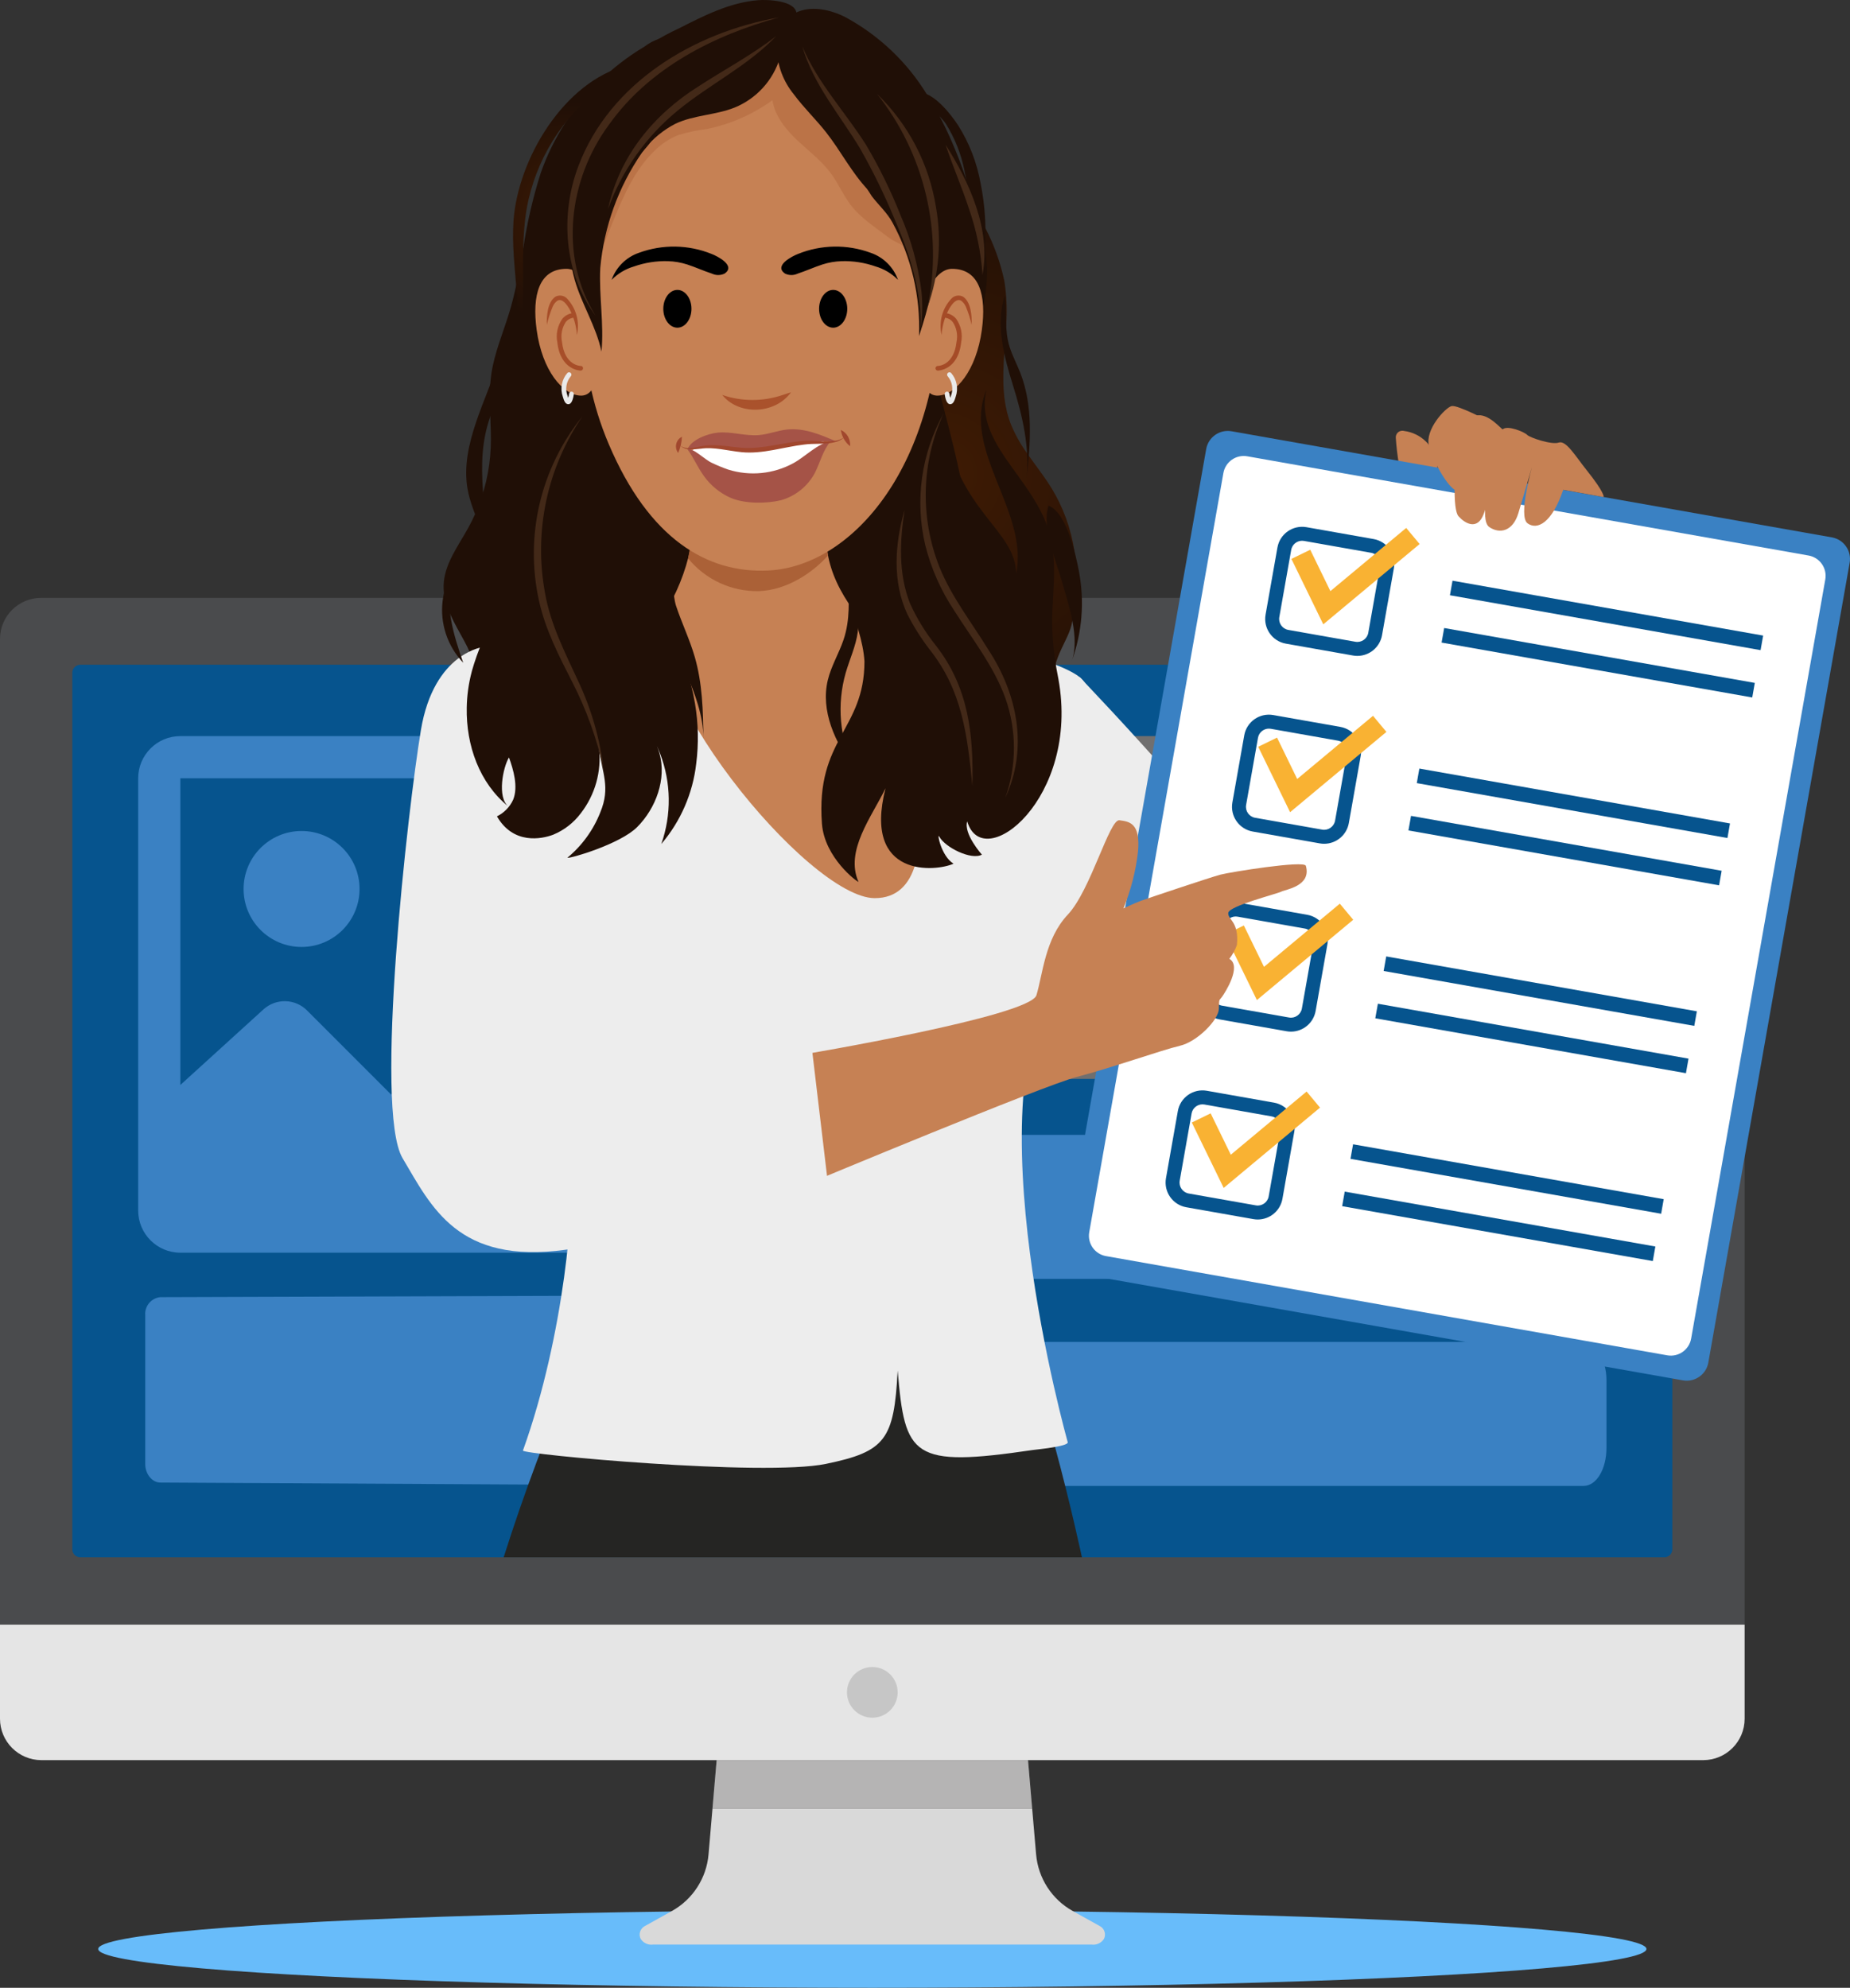 <?xml version="1.0" encoding="utf-8"?>
<svg xmlns="http://www.w3.org/2000/svg" xmlns:xlink="http://www.w3.org/1999/xlink" version="1.1" id="Layer_5" x="0px" y="0px" viewBox="0 0 326.406 350.653" style="enable-background:new 0 0 326.406 350.653;">
<rect x="0" y="0" width="326.406" height="350.653" fill="#333333" stroke="none"/>
<style type="text/css">
	.st0{fill:#68BCFA;}
	.st1{fill:#4A4B4D;}
	.st2{fill:#E5E5E5;}
	.st3{fill:#D9D9D9;}
	.st4{opacity:0.2;fill:#231F20;enable-background:new    ;}
	.st5{fill:#06548E;}
	.st6{fill:#3A81C3;}
	.st7{fill:#706F6F;}
	.st8{fill:#C6C6C6;}
	.st9{fill:url(#SVGID_1_);}
	.st10{fill:url(#SVGID_00000006696526024977023200000006408769814778497411_);}
	.st11{fill:#252523;}
	.st12{fill:#EDEDED;}
	.st13{fill:#C68154;}
	.st14{fill:#FFFFFF;}
	.st15{fill:#F9B233;}
	.st16{fill:#DADADA;}
	.st17{fill:#F8F8F8;}
	.st18{fill:url(#SVGID_00000017504625537855662090000004740876733996302995_);}
	.st19{fill:#AB6137;}
	.st20{fill:#BB7347;}
	.st21{fill:url(#SVGID_00000125572887108681299000000010270017024602493348_);}
	.st22{fill:url(#SVGID_00000071525399450986335080000005921176599978023310_);}
	.st23{fill:#A54B27;}
	.st24{fill:#AA522C;}
	.st25{fill:#A55347;}
	.st26{fill:#A1472E;}
	.st27{fill:#EAEAEA;}
	.st28{fill:#A74E29;}
	.st29{fill:url(#SVGID_00000183927038560114736910000012326182611891229354_);}
	.st30{fill:url(#SVGID_00000101064430518198870770000015826053975226057375_);}
	.st31{fill:url(#SVGID_00000113313871181045762400000001711493658558496929_);}
	.st32{fill:url(#SVGID_00000038401484689912120170000015681738878531808410_);}
	.st33{fill:url(#SVGID_00000047763420680201844040000015979089728461027215_);}
	.st34{fill:url(#SVGID_00000137096357760443402810000014314755107035730364_);}
	.st35{fill:url(#SVGID_00000169549951838527620280000004688839503727467660_);}
	.st36{fill:url(#SVGID_00000163772557106066380640000008190995233587858305_);}
	.st37{fill:url(#SVGID_00000172433883089711092220000017042414479411570561_);}
	.st38{fill:url(#SVGID_00000131347398409165837890000009376616144166911411_);}
	.st39{fill:url(#SVGID_00000175294131147718528270000010071495173304991922_);}
	.st40{fill:url(#SVGID_00000133489654594961372690000014625636533406123398_);}
	.st41{fill:#432918;}
</style>
<g>
	<ellipse class="st0" cx="153.908" cy="343.807" rx="136.584" ry="6.846"/>
	<path class="st1" d="M307.817,286.591H0l0,0V112.719c0-4.005,3.247-7.252,7.252-7.252h293.313&#xD;&#xA;		c4.005,0,7.252,3.247,7.252,7.252V286.591L307.817,286.591z"/>
	<path class="st2" d="M300.51,310.494H7.306C3.271,310.494,0,307.223,0,303.188v-16.596l0,0h307.817l0,0&#xD;&#xA;		v16.596C307.817,307.223,304.546,310.494,300.51,310.494z"/>
	<polygon class="st3" points="126.442,310.494 181.376,310.494 182.11,319.031 125.707,319.031"/>
	<polygon class="st4" points="126.442,310.494 181.376,310.494 182.11,319.031 125.707,319.031"/>
	<path class="st3" d="M113.751,339.777l4.787-2.662c3.686-2.05,6.113-5.798,6.474-10.001l0.695-8.082h56.403&#xD;&#xA;		l0.695,8.082c0.361,4.203,2.788,7.951,6.474,10.001l4.787,2.662&#xD;&#xA;		c0.806,0.433,1.123,1.428,0.716,2.247c-0.474,0.738-1.336,1.131-2.205,1.005h-77.337&#xD;&#xA;		c-0.868,0.126-1.73-0.267-2.205-1.005C112.628,341.205,112.945,340.21,113.751,339.777z"/>
	<path class="st5" d="M293.651,274.714H14.166c-0.776,0-1.405-0.629-1.405-1.405V118.668&#xD;&#xA;		c0-0.776,0.629-1.405,1.405-1.405H293.651c0.776,0,1.405,0.629,1.405,1.405v154.641&#xD;&#xA;		C295.056,274.085,294.427,274.714,293.651,274.714z"/>
	<path class="st6" d="M28.283,261.529l110.436,0.595c1.698-0.142,2.961-1.632,2.823-3.33v-26.999&#xD;&#xA;		c0.117-1.692-1.135-3.169-2.823-3.33l-110.436,0.357c-1.614,0.164-2.797,1.595-2.654,3.211v26.286&#xD;&#xA;		C25.63,259.982,26.816,261.529,28.283,261.529z"/>
	<path class="st7" d="M279.388,129.853H157.42c-2.277,0-4.048,2.939-4.048,6.719v11.968&#xD;&#xA;		c0,3.779,1.771,6.719,4.048,6.719h121.968c2.277,0,4.049-2.939,4.049-6.719v-11.968&#xD;&#xA;		C283.437,132.792,281.539,129.853,279.388,129.853z"/>
	<path class="st7" d="M279.388,164.922H157.42c-2.277,0-4.048,2.939-4.048,6.718v11.969&#xD;&#xA;		c0,3.779,1.771,6.718,4.048,6.718h121.968c2.277,0,4.049-2.94,4.049-6.718v-11.969&#xD;&#xA;		C283.437,168.071,281.539,164.922,279.388,164.922z"/>
	<path class="st6" d="M279.388,200.192H157.42c-2.277,0-4.048,2.94-4.048,6.72V218.879&#xD;&#xA;		c0,3.779,1.771,6.718,4.048,6.718h121.968c2.277,0,4.049-2.94,4.049-6.718v-11.968&#xD;&#xA;		C283.437,203.342,281.539,200.192,279.388,200.192z"/>
	<path class="st6" d="M279.388,236.717H157.42c-2.277,0-4.048,2.94-4.048,6.72v11.968&#xD;&#xA;		c0,3.779,1.771,6.718,4.048,6.718h121.968c2.277,0,4.049-2.94,4.049-6.718V243.437&#xD;&#xA;		C283.437,239.867,281.539,236.717,279.388,236.717z"/>
	<path class="st6" d="M24.38,137.292v76.249c0,4.108,3.331,7.439,7.439,7.439h102.286&#xD;&#xA;		c4.108-0,7.439-3.33,7.439-7.439v-76.25c-0-4.108-3.331-7.439-7.439-7.439H31.82&#xD;&#xA;		C27.711,129.853,24.38,133.183,24.38,137.292z M134.105,137.292v52.551l-27.329-31.761&#xD;&#xA;		c-2.01-2.335-5.532-2.6-7.868-0.59c-0.23,0.198-0.444,0.415-0.639,0.648l-29.255,34.944&#xD;&#xA;		L54.177,178.249c-2.105-2.107-5.494-2.188-7.697-0.184l-14.66,13.329v-54.102H134.105z M63.435,156.819&#xD;&#xA;		c-0,5.649-4.58,10.228-10.229,10.228s-10.228-4.58-10.228-10.229s4.58-10.228,10.229-10.228&#xD;&#xA;		c5.648-0.001,10.228,4.578,10.228,10.226C63.435,156.817,63.435,156.818,63.435,156.819z"/>
	<circle class="st8" cx="153.908" cy="298.539" r="4.472"/>
	
		<radialGradient id="SVGID_1_" cx="165.825" cy="581.697" r="52.845" gradientTransform="matrix(1 0 0 1 0 -498)" gradientUnits="userSpaceOnUse">
		<stop offset="0" style="stop-color:#3F1B04"/>
		<stop offset="1" style="stop-color:#200F06"/>
	</radialGradient>
	<path class="st9" d="M177.299,134.967c-1.286,1.238,6.401,5.013,5.029,6.153l-0.067,0.054l-0.317,0.264&#xD;&#xA;		c-0.159,0.13-0.318,0.26-0.476,0.387c-1.356,1.095-2.746,2.146-4.172,3.137&#xD;&#xA;		c-1.864,1.314-3.78,2.538-5.75,3.67c-1.88,1.079-3.791,2.073-5.75,2.991&#xD;&#xA;		c-2.261,1.054-4.572,1.997-6.934,2.829c-2.833-0.679-5.526-1.846-7.959-3.448&#xD;&#xA;		c-2.305-1.507-4.302-3.44-5.883-5.696c-0.33-0.476-0.638-0.972-0.927-1.479&#xD;&#xA;		c-2.317-4.131-2.937-9.002-1.727-13.582c0.489-1.825,1.318-3.542,2.441-5.061&#xD;&#xA;		c0.297-0.4,0.614-0.784,0.949-1.152c0.9-0.986,1.859-1.916,2.873-2.784&#xD;&#xA;		c0.264-0.235,0.53-0.467,0.797-0.698c0.34-0.295,0.679-0.594,1.016-0.892&#xD;&#xA;		c0.727-0.648,1.438-1.308,2.095-2.003c1.085-1.089,1.984-2.348,2.664-3.727&#xD;&#xA;		c0.347-0.724,0.617-1.483,0.806-2.264c0.223-0.924,0.348-1.869,0.371-2.819&#xD;&#xA;		c0.026-1.286-0.064-2.572-0.27-3.842c-0.492-3.175-1.511-6.435-2.172-9.69&#xD;&#xA;		c-0.297-1.386-0.492-2.792-0.584-4.207c-0.003-0.083-0.01-0.171-0.013-0.257&#xD;&#xA;		c-0.257-5.81,2.013-11.376,3.575-16.979c2.56-9.785,3.461-19.929,2.667-30.012&#xD;&#xA;		c-0.01-0.137-0.019-0.27-0.025-0.406c-0.057-0.889-0.124-1.772-0.2-2.661&#xD;&#xA;		c-0.054-0.651-0.113-1.295-0.178-1.933c-0.359-3.635-0.854-7.258-1.448-10.848&#xD;&#xA;		c-0.064-0.403-0.13-0.8-0.197-1.197c-0.108-0.635-0.216-1.267-0.33-1.892&#xD;&#xA;		c-0.07-0.4-0.146-0.803-0.216-1.206c-0.372-1.737-0.586-3.504-0.638-5.28&#xD;&#xA;		c-0.028-1.145,0.158-2.285,0.549-3.362c0.041-0.114,0.089-0.229,0.14-0.34&#xD;&#xA;		c1.848-4.057,4.162-0.257,5.293,2.045c2.505,5.099,5.009,10.197,7.512,15.293&#xD;&#xA;		c0.343,0.689,0.683,1.384,1.022,2.073c0.387,0.791,0.778,1.578,1.162,2.368&#xD;&#xA;		c0.305,0.616,0.606,1.23,0.905,1.841c0.311,0.632,0.622,1.267,0.927,1.899&#xD;&#xA;		c1.528,2.936,2.653,6.065,3.343,9.302c0.406,2.589,0.513,5.216,0.318,7.829&#xD;&#xA;		c-0.086,1.648-0.225,3.292-0.333,4.934c-0.289,4.27-0.381,8.483,1.133,12.433&#xD;&#xA;		c0.75,1.845,1.72,3.594,2.889,5.207c0.102,0.143,0.203,0.286,0.305,0.432&#xD;&#xA;		c1.34,1.895,2.791,3.74,4.007,5.715c2.075,3.396,3.449,7.173,4.038,11.109&#xD;&#xA;		c0.196,1.296,0.305,2.604,0.327,3.915c-0.02,2.808-0.249,5.611-0.686,8.385&#xD;&#xA;		c-0.502,3.727-4.538,7.224-3.005,12.82c0.038,0.492-1.606,7.929-1.533,8.421&#xD;&#xA;		C185.162,134.158,178.047,134.247,177.299,134.967z"/>
	
		<radialGradient id="SVGID_00000067915151043497556490000000302545249374992802_" cx="103.338" cy="81.191" r="56.347" gradientTransform="matrix(1 0 0 -1 0 348.474)" gradientUnits="userSpaceOnUse">
		<stop offset="0" style="stop-color:#3F1B04"/>
		<stop offset="1" style="stop-color:#200F06"/>
	</radialGradient>
	<path style="fill:url(#SVGID_00000067915151043497556490000000302545249374992802_);" d="M131.947,127.191&#xD;&#xA;		c-0,0.364-0.022,0.728-0.063,1.089c-0.401,2.281-1.202,4.474-2.365,6.477&#xD;&#xA;		c-0.802,1.493-1.477,3.051-2.016,4.658c-0.86,2.829-0.825,5.854-1.445,8.75&#xD;&#xA;		c-0.622,2.889-2.153,5.88-4.912,6.947c-1.892,0.73-4.007,0.432-6.013,0.117&#xD;&#xA;		c-2.543-0.394-5.086-0.788-7.629-1.184c-0.375-0.14-0.746-0.283-1.118-0.425&#xD;&#xA;		c-0.413-0.156-0.822-0.317-1.229-0.483c-2.848-1.157-5.622-2.487-8.309-3.981&#xD;&#xA;		c-0.041-0.022-0.079-0.041-0.117-0.064c-1.702-0.952-3.356-1.962-4.962-3.029&#xD;&#xA;		c-0.87-0.581-1.727-1.178-2.572-1.791c-2.513-1.828-4.912-3.808-7.182-5.931&#xD;&#xA;		c-0.102-0.095-0.203-0.187-0.302-0.283c-1.932-1.828-3.766-3.758-5.493-5.781l-0.057-0.067&#xD;&#xA;		c-0.048-0.057-0.098-0.117-0.146-0.175c-0.248-0.292-0.495-0.584-0.737-0.883&#xD;&#xA;		c-0.06-0.07-0.121-0.14-0.178-0.213c-0.124-0.152-0.251-0.305-0.375-0.457&#xD;&#xA;		c2.359-2.108,5.626-3.34,7.62-5.642c0.451-0.508,0.827-1.079,1.114-1.695&#xD;&#xA;		c0.667-1.545,0.821-3.263,0.438-4.902c-0.073-0.378-0.162-0.749-0.27-1.124&#xD;&#xA;		c-0.429-1.401-1.004-2.754-1.714-4.035c-0.829-1.537-1.753-3.083-2.461-4.686&#xD;&#xA;		c-0.583-1.237-0.968-2.558-1.14-3.915c-0.038-0.39-0.054-0.783-0.048-1.175&#xD;&#xA;		c0.086-3.737,2.537-6.918,4.346-10.188c0.432-0.787,0.835-1.591,1.197-2.41&#xD;&#xA;		c1.665-3.716,2.607-7.716,2.775-11.785c0.073-1.819-0.006-3.645-0.079-5.467&#xD;&#xA;		c-0.105-1.878-0.108-3.76-0.01-5.639c0.044-0.622,0.108-1.245,0.197-1.864&#xD;&#xA;		c0.54-3.705,2.051-7.188,3.143-10.766c0.483-1.581,0.883-3.191,1.235-4.807&#xD;&#xA;		c0.473-2.159,0.857-4.334,1.245-6.512c0.672-4.547,1.711-9.032,3.108-13.411&#xD;&#xA;		c1.097-3.115,2.563-6.088,4.365-8.855c1.763-2.701,3.824-5.197,6.143-7.439&#xD;&#xA;		c0.578-0.556,1.165-1.092,1.768-1.613c0.53-0.457,1.073-0.905,1.626-1.333&#xD;&#xA;		c1.387-1.087,2.843-2.083,4.359-2.981c0.791-0.616,1.683-1.091,2.635-1.403&#xD;&#xA;		c0.412-0.08,0.835,0.065,1.111,0.381c0.347,0.475,0.475,1.076,0.349,1.651&#xD;&#xA;		c-0.065,0.513-0.184,1.019-0.352,1.508c-0.149,0.441-0.305,0.829-0.422,1.105&#xD;&#xA;		c-0.057,0.127-0.111,0.257-0.171,0.384c-1.908,4.41-4.235,8.648-6.308,12.976&#xD;&#xA;		c-0.949,1.984-1.851,3.981-2.629,6.029c-0.559,1.457-1.06,2.937-1.476,4.448&#xD;&#xA;		c-0.921,3.48-1.503,7.041-1.74,10.633c-0.054,0.679-0.102,1.362-0.14,2.041&#xD;&#xA;		c-0.073,1.229-0.124,2.457-0.162,3.689c-0.029,0.94-0.052,1.88-0.07,2.819&#xD;&#xA;		c-0.01,0.486-0.022,0.972-0.032,1.454c-0.003,0.2-0.006,0.397-0.013,0.6&#xD;&#xA;		c-0.013,0.806-0.029,1.61-0.032,2.416c-0.075,2.913,0.178,5.826,0.752,8.683&#xD;&#xA;		c0.241,1.094,0.57,2.166,0.984,3.207c1.832,4.565,5.353,8.204,8.204,12.214&#xD;&#xA;		c2.419,3.397,4.435,7.48,4.264,11.553c-0.026,0.737-0.128,1.469-0.305,2.184&#xD;&#xA;		c-0.238,0.959-0.616,1.911-0.848,2.876c-0.172,0.639-0.237,1.302-0.19,1.962&#xD;&#xA;		c-0.001,0.03,0,0.059,0.003,0.089c0.221,1.332,0.831,2.569,1.753,3.556&#xD;&#xA;		c0.034,0.05,0.072,0.096,0.114,0.14c0.33,0.394,0.673,0.775,1.01,1.149&#xD;&#xA;		c0.47,0.527,0.937,1.054,1.394,1.591c0.076,0.095,0.152,0.184,0.229,0.276&#xD;&#xA;		c0.743,0.879,1.464,1.779,2.162,2.699c0.476,0.622,0.943,1.257,1.4,1.895&#xD;&#xA;		c1.549,2.17,2.98,4.421,4.289,6.743c1.083,1.762,1.87,3.689,2.33,5.705&#xD;&#xA;		c0.06,0.307,0.102,0.618,0.127,0.93C131.934,126.68,131.947,126.934,131.947,127.191z"/>
	<path class="st11" d="M101.345,241.412c-4.732,10.878-8.898,21.993-12.482,33.301h102.029&#xD;&#xA;		c0,0-8.215-38.367-14.108-43.622S112.29,224.282,101.345,241.412z"/>
	<path class="st12" d="M190.474,119.433c0,0,36.017,37.385,42.166,52.569&#xD;&#xA;		c6.149,15.183-13.177,36.641-13.177,36.641l-34.223-35.426L190.474,119.433z"/>
	<path class="st13" d="M246.268,77.226c-0.045-0.64,0.437-1.196,1.077-1.242&#xD;&#xA;		c0.125-0.009,0.251,0.003,0.372,0.034c3.066,0.392,5.475,2.813,5.854,5.88&#xD;&#xA;		c0.807,6.114-5.662,11.136-5.662,11.136s-0.868-10.544-1.095-11.149&#xD;&#xA;		C246.554,80.342,246.372,78.787,246.268,77.226z"/>
	<path class="st6" d="M296.929,243.499L191.017,224.78c-2.103-0.372-3.506-2.378-3.135-4.481l24.936-141.087&#xD;&#xA;		c0.372-2.103,2.378-3.506,4.481-3.135l105.913,18.719c2.103,0.372,3.506,2.378,3.135,4.481L301.41,240.364&#xD;&#xA;		C301.038,242.467,299.032,243.871,296.929,243.499z"/>
	<path class="st14" d="M294.158,239.082l-99.024-17.502c-1.981-0.35-3.303-2.24-2.953-4.221l23.668-133.913&#xD;&#xA;		c0.35-1.981,2.24-3.303,4.221-2.953l99.024,17.502c1.981,0.35,3.303,2.24,2.953,4.221&#xD;&#xA;		L298.379,236.129C298.029,238.11,296.139,239.433,294.158,239.082z"/>
	<path class="st5" d="M239.49,115.704c-0.259,0-0.517-0.023-0.771-0.068l-11.843-2.093&#xD;&#xA;		c-2.403-0.424-4.008-2.716-3.584-5.119c0-0.001,0-0.002,0-0.002l2.094-11.843&#xD;&#xA;		c0.428-2.401,2.718-4.003,5.12-3.583l11.845,2.093c2.402,0.428,4.004,2.718,3.582,5.121&#xD;&#xA;		l-2.093,11.844C243.463,114.163,241.632,115.7,239.49,115.704z M229.736,95.392&#xD;&#xA;		c-0.948,0.002-1.758,0.683-1.925,1.616l-2.094,11.843c-0.188,1.064,0.521,2.079,1.585,2.267&#xD;&#xA;		c0.001,0,0.001,0,0.002,0l11.843,2.093c1.063,0.186,2.077-0.523,2.267-1.585&#xD;&#xA;		l2.093-11.844c0.187-1.064-0.523-2.077-1.586-2.267l-11.844-2.093&#xD;&#xA;		c-0.113-0.02-0.227-0.03-0.341-0.03H229.736z"/>
	
		<rect x="282.132" y="80.82" transform="matrix(0.174 -0.985 0.985 0.174 127.122 368.844)" class="st5" width="2.608" height="55.643"/>
	
		<rect x="280.657" y="89.168" transform="matrix(0.174 -0.985 0.985 0.174 117.684 374.286)" class="st5" width="2.608" height="55.643"/>
	<polygon class="st15" points="233.473,110.134 227.851,98.595 231.173,96.977 234.729,104.277 248.105,93.13 &#xD;&#xA;		250.47,95.969"/>
	<path class="st5" d="M233.631,148.845c-0.259-0-0.517-0.023-0.771-0.068l-11.843-2.093&#xD;&#xA;		c-2.401-0.428-4.004-2.718-3.583-5.121l2.094-11.844c0.425-2.404,2.717-4.008,5.121-3.583&#xD;&#xA;		c0,0,0.001,0,0.001,0l11.843,2.093c2.401,0.428,4.004,2.718,3.583,5.121&#xD;&#xA;		l-2.094,11.844C237.606,147.303,235.774,148.84,233.631,148.845z M223.879,128.532&#xD;&#xA;		c-0.948,0.002-1.759,0.683-1.926,1.616l-2.094,11.843c-0.186,1.063,0.523,2.077,1.586,2.267&#xD;&#xA;		l11.844,2.093c1.063,0.185,2.076-0.524,2.267-1.586l2.094-11.843c0.186-1.063-0.523-2.077-1.586-2.267&#xD;&#xA;		L224.22,128.562c-0.112-0.02-0.227-0.03-0.341-0.03L223.879,128.532z"/>
	
		<rect x="276.275" y="113.96" transform="matrix(0.174 -0.985 0.985 0.174 89.65 390.448)" class="st5" width="2.608" height="55.643"/>
	
		<rect x="274.8" y="122.308" transform="matrix(0.174 -0.985 0.985 0.174 80.212 395.89)" class="st5" width="2.608" height="55.643"/>
	<polygon class="st15" points="227.617,143.275 221.994,131.736 225.316,130.117 228.873,137.417 &#xD;&#xA;		242.248,126.27 244.613,129.109"/>
	<path class="st5" d="M227.782,181.985c-0.261,0-0.521-0.023-0.778-0.068l-11.844-2.093&#xD;&#xA;		c-2.402-0.427-4.005-2.719-3.583-5.122l2.093-11.843c0.426-2.403,2.718-4.007,5.122-3.583&#xD;&#xA;		l11.843,2.093c2.403,0.424,4.007,2.716,3.583,5.119c-0,0.001-0,0.001-0,0.002&#xD;&#xA;		l-2.094,11.844C231.751,180.442,229.923,181.98,227.782,181.985z M218.022,161.672&#xD;&#xA;		c-0.948,0.002-1.759,0.683-1.926,1.616l-2.093,11.843c-0.188,1.064,0.522,2.079,1.586,2.268&#xD;&#xA;		l11.844,2.093c1.063,0.188,2.078-0.522,2.266-1.585l2.094-11.844&#xD;&#xA;		c0.188-1.063-0.521-2.078-1.584-2.266c-0.001-0-0.001-0-0.002-0l-11.844-2.093&#xD;&#xA;		C218.25,161.682,218.136,161.672,218.022,161.672z"/>
	
		<rect x="270.418" y="147.1" transform="matrix(0.174 -0.985 0.985 0.174 52.178 412.053)" class="st5" width="2.608" height="55.643"/>
	
		<rect x="268.943" y="155.448" transform="matrix(0.174 -0.985 0.985 0.174 42.74 417.494)" class="st5" width="2.608" height="55.643"/>
	<polygon class="st15" points="221.759,176.415 216.137,164.876 219.46,163.258 223.015,170.557 &#xD;&#xA;		236.39,159.41 238.756,162.249"/>
	<path class="st5" d="M221.918,215.125c-0.259-0-0.517-0.023-0.771-0.068l-11.844-2.093&#xD;&#xA;		c-2.402-0.428-4.005-2.719-3.583-5.122l2.093-11.842c0.424-2.404,2.717-4.009,5.121-3.584&#xD;&#xA;		c0,0,0.001,0,0.001,0l11.844,2.094c2.403,0.425,4.007,2.717,3.582,5.12&#xD;&#xA;		c-0,0-0,0-0,0.001l-2.093,11.843C225.892,213.582,224.06,215.12,221.918,215.125&#xD;&#xA;		z M212.16,194.811c-0.948,0.003-1.757,0.684-1.922,1.617l-2.093,11.842&#xD;&#xA;		c-0.187,1.064,0.523,2.078,1.586,2.268l11.844,2.093c1.064,0.188,2.078-0.522,2.267-1.586&#xD;&#xA;		l2.093-11.843c0.188-1.064-0.521-2.078-1.585-2.267c-0,0-0-0-0-0l-11.845-2.094&#xD;&#xA;		C212.391,194.821,212.276,194.811,212.16,194.811z"/>
	
		<rect x="264.561" y="180.24" transform="matrix(0.174 -0.985 0.985 0.174 14.706 433.657)" class="st5" width="2.608" height="55.643"/>
	
		<rect x="263.085" y="188.588" transform="matrix(0.174 -0.985 0.985 0.174 5.268 439.099)" class="st5" width="2.608" height="55.643"/>
	<polygon class="st15" points="215.902,209.554 210.28,198.016 213.602,196.397 217.158,203.697 &#xD;&#xA;		230.533,192.55 232.898,195.388"/>
	<path class="st12" d="M153.479,143.086c-41.81-43.293-46.395-34.927-46.24-34.743&#xD;&#xA;		c-40.51,9.72-26.14,4.128-18.667,60.175c2.635,19.766,11.122,33.277,12.001,38.108&#xD;&#xA;		s-0.924,28.721-8.308,49.258c-0.238,0.662,42.473,4.618,53.446,2.353&#xD;&#xA;		c10.544-2.177,12.028-4.277,12.67-16.471c1.278,15.225,2.521,17.164,23.837,14.02&#xD;&#xA;		c0.543-0.08,6.318-0.622,6.171-1.37c-0.014-0.071-17.353-61.392-1.284-82.63&#xD;&#xA;		c12.255-16.196,8.86-48.07,3.369-52.353s-28.77-8.236-28.77-8.236&#xD;&#xA;		C159.508,153.246,153.447,143.268,153.479,143.086z"/>
	<path class="st13" d="M141.542,186.042c0,0,40.192-6.742,41.323-10.483s1.504-9.943,5.532-14.215&#xD;&#xA;		s7.336-16.885,9.108-16.647s3.739,0.464,3.278,5.56c-0.392,3.432-1.257,6.794-2.569,9.99&#xD;&#xA;		c0,0,1.938-0.917,3.084-1.339s12.28-4.154,14.009-4.612s14.807-2.563,15.092-1.566&#xD;&#xA;		c1.029,3.601-3.598,4.169-4.354,4.566s-9.215,2.518-9.333,3.74s1.932,1.477,1.527,5.662&#xD;&#xA;		c-0.315,0.88-0.768,1.704-1.343,2.441c2.259,1.278-0.764,5.995-1.304,6.728&#xD;&#xA;		s-0.47,0.209-0.545,2.136s-3.8,5.759-6.879,6.477s-12.342,3.983-18.22,5.505&#xD;&#xA;		s-46.985,18.659-46.985,18.659L141.542,186.042z"/>
	<path class="st13" d="M262.781,74.353c0,0-5.582-2.96-6.666-2.717s-4.756,4.182-3.993,7.014&#xD;&#xA;		s3.378,7.401,4.803,7.88s2.573,0.453,3.109-0.864s-1.241-8.453-1.241-8.453l2.753,0.723&#xD;&#xA;		C261.544,77.936,263.786,74.87,262.781,74.353z"/>
	<path class="st13" d="M265.136,75.729c-0.147,0.133-2.597-3.026-4.72-2.399s-2.89,3.847-3.308,6.507&#xD;&#xA;		s-0.881,10.002,0.227,11.237s3.073,2.357,4.208,0.123s1.483-7.248,1.483-7.248s-2.094,7.793-0.255,9.034&#xD;&#xA;		s4.149,0.765,5.125-2.467s2.398-8.13,2.398-8.13s-2.486,8.697-0.778,9.932s4.292-0.023,6.291-5.915&#xD;&#xA;		l7.142,1.279c0,0,0.233-0.704-3.048-4.794c-1.913-2.385-3.583-5.261-4.876-4.818&#xD;&#xA;		s-5.155-0.886-5.582-1.359S266.001,74.947,265.136,75.729z"/>
	<polygon class="st16" points="118.44,111.198 125.468,129.865 111.193,116.029"/>
	<polygon class="st16" points="180.592,125.912 167.195,118.225 172.905,112.955"/>
	<polygon class="st17" points="180.592,125.912 175.101,112.296 151.163,100.436 151.163,105.707 &#xD;&#xA;		159.728,118.445 160.167,140.626 172.466,115.151"/>
	<path class="st12" d="M85.428,114.098c0,0-8.862,0.873-11.168,14.709s-8.323,66.942-3.229,75.507&#xD;&#xA;		s9.707,18.777,28.813,16.142s46.486-9.551,46.486-9.551l-3.953-33.272l-39.888,7.965&#xD;&#xA;		C102.489,185.597,102.888,112.011,85.428,114.098z"/>
	<polygon class="st17" points="118.44,111.198 107.459,132.263 96.478,112.233 104.824,101.707"/>
	
		<radialGradient id="SVGID_00000085222247901700420560000011736231866651022236_" cx="131.704" cy="77.299" r="46.655" gradientTransform="matrix(1 0 0 -1 0 348.474)" gradientUnits="userSpaceOnUse">
		<stop offset="0" style="stop-color:#3F1B04"/>
		<stop offset="1" style="stop-color:#200F06"/>
	</radialGradient>
	<path style="fill:url(#SVGID_00000085222247901700420560000011736231866651022236_);" d="M162.06,49.874&#xD;&#xA;		c1.27,14.205,6.901,27.702,8.668,41.854c0.792,6.348,0.705,13.158-2.55,18.666&#xD;&#xA;		c-2.036,3.123-4.62,5.853-7.628,8.056c-5.489,4.393-11.389,8.246-17.619,11.503&#xD;&#xA;		c-4.862,2.541-6.816-15.93-12.297-15.689c-6.411,0.282-15.947,18.496-21.273,14.916&#xD;&#xA;		c-5.82-3.812-10.508-9.118-13.573-15.363c-4.802-10.168-4.19-22.163-1.178-32.997&#xD;&#xA;		c4.463-16.052,13.932-30.505,26.049-41.94c4.476-4.224,9.391-8.108,15.05-10.527&#xD;&#xA;		c5.727-2.449,14.538-4.856,20.802-3.609c5.285,1.052,5.496,6.824,5.398,11.212&#xD;&#xA;		C161.7,40.595,161.75,45.241,162.06,49.874z"/>
	<path class="st13" d="M154.345,158.437c-11.78,0.009-43.549-39.051-36.541-51.187&#xD;&#xA;		c4.437-7.697,5.768-16.703,3.279-21.646c-0.634-14.395,29.095-9.06,26.131,0.256&#xD;&#xA;		c-2.841,8.919-1.447,15.126,3.36,21.812C159.192,120.385,169.926,158.425,154.345,158.437z"/>
	<g id="Layer_11">
		<path class="st19" d="M147.405,87.21c-1,2.875-1.502,5.899-1.485,8.943&#xD;&#xA;			c0.013,0.63,0.059,1.259,0.138,1.885c-2.657,2.942-7.13,6.055-12.155,6.239&#xD;&#xA;			c-4.832,0.1-9.441-2.03-12.495-5.776c0.323-1.535,0.499-3.097,0.524-4.665&#xD;&#xA;			c0.11-2.357-0.311-4.709-1.232-6.882C120.052,72.559,150.434,77.894,147.405,87.21z"/>
		<path class="st13" d="M165.91,52.143c0,29.92-15.495,47.745-30.305,48.494&#xD;&#xA;			c-10.852,0.549-21.09-5.585-28.19-22.268c-2.974-6.988-4.497-14.508-4.474-22.103&#xD;&#xA;			c0-12.451-0.811-19.32,1.917-28.47c0.812-2.825,1.948-5.547,3.385-8.111&#xD;&#xA;			c4.653-8.106,12.468-13.004,25.507-13.004c6.93,0,12.378,1.318,16.656,3.72&#xD;&#xA;			C164.472,18.299,165.91,29.198,165.91,52.143z"/>
		<path class="st20" d="M103.507,50.557l4.393-10.849c1.915-4.73,3.931-9.611,7.614-13.142&#xD;&#xA;			c1.178-1.177,2.581-2.106,4.126-2.73c1.66-0.512,3.363-0.874,5.089-1.08&#xD;&#xA;			c4.169-0.856,8.108-2.587,11.558-5.078c0.428,2.787,2.32,5.122,4.37,7.058s4.351,3.65,6.008,5.932&#xD;&#xA;			c1.269,1.747,2.118,3.775,3.432,5.489c1.809,2.361,4.358,3.963,6.695,5.742&#xD;&#xA;			c1.078,0.82,2.249,1.136,3.323,1.915c1.118,0.894,2.022,2.026,2.647,3.314&#xD;&#xA;			c0.855,1.593,1.532,3.275,2.02,5.016c1.777-5.165,2.22-10.556-0.011-15.646&#xD;&#xA;			c-1.383-3.156-3.838-5.69-6.08-8.307c-4.573-5.339-8.435-11.294-13.404-16.267&#xD;&#xA;			c-2.052-2.054-4.483-4.018-7.373-4.291c-1.729-0.085-3.455,0.225-5.046,0.907&#xD;&#xA;			c-4.128,1.691-7.939,4.071-11.271,7.037c-6.957,5.881-12.772,12.991-17.157,20.975&#xD;&#xA;			c-1.203,2.041-2.111,4.241-2.699,6.536c-0.932,4.184-0.054,8.535,0.823,12.731L103.507,50.557z"/>
		<path class="st14" d="M137.487,84.388c-2.704,1.05-5.705,1.046-8.406-0.013&#xD;&#xA;			c-1.171-0.52-2.292-1.143-3.351-1.863l-2.098-1.336c-0.717-0.39-1.345-0.927-1.842-1.575&#xD;&#xA;			c2.054-1.235,4.396-1.913,6.792-1.965c2.82-0.057,5.611,0.76,8.429,0.633&#xD;&#xA;			c1.177-0.062,2.344-0.262,3.475-0.595c0.642-0.22,1.304-0.374,1.978-0.459&#xD;&#xA;			c0.94-0.086,1.885,0.104,2.72,0.546c0.841,0.573-0.383,1.342-0.845,1.795&#xD;&#xA;			c-1.269,1.288-2.665,2.446-4.166,3.455C139.328,83.561,138.428,84.023,137.487,84.388z"/>
		
			<radialGradient id="SVGID_00000170996329246689175820000002669347701074139300_" cx="119.079" cy="27.149" r="24.467" gradientTransform="matrix(1 0 0 -1 0 348.474)" gradientUnits="userSpaceOnUse">
			<stop offset="0" style="stop-color:#3F1B04"/>
			<stop offset="1" style="stop-color:#200F06"/>
		</radialGradient>
		<path style="fill:url(#SVGID_00000170996329246689175820000002669347701074139300_);" d="M137.61,10.192&#xD;&#xA;			c-1.209,3.994-4.16,7.227-8.028,8.795c-3.367,1.335-7.189,1.299-10.456,2.863&#xD;&#xA;			c-2.064,1.07-3.884,2.556-5.345,4.365c-6.619,7.712-8.897,18.13-10.953,28.082&#xD;&#xA;			c-4.057-2.682-5.274-8.108-5.198-12.971c0.13-8.307,3.028-16.416,7.37-23.498&#xD;&#xA;			c1.531-2.632,3.436-5.028,5.657-7.112c2.807-2.3,5.898-4.23,9.197-5.741&#xD;&#xA;			c4.42-2.257,8.987-4.558,13.935-4.944c1.605-0.125,6.482,0.033,6.738,2.283&#xD;&#xA;			c0.093,0.821-1.416,2.482-1.731,3.3C138.23,7.082,138.053,8.686,137.61,10.192z"/>
		
			<radialGradient id="SVGID_00000095318960413639231400000014247948234834321538_" cx="155.607" cy="31.684" r="25.021" gradientTransform="matrix(1 0 0 -1 0 348.474)" gradientUnits="userSpaceOnUse">
			<stop offset="0" style="stop-color:#3F1B04"/>
			<stop offset="1" style="stop-color:#200F06"/>
		</radialGradient>
		<path style="fill:url(#SVGID_00000095318960413639231400000014247948234834321538_);" d="M163.529,16.643&#xD;&#xA;			c3.971,6.195,6.532,13.187,8.615,20.244c1.115,3.372,1.794,6.873,2.021,10.418&#xD;&#xA;			c0.029,4.432-0.873,8.82-2.647,12.881c-0.355,0.866-1.111,1.895-1.983,1.556&#xD;&#xA;			c-2.24-2.983-3.831-6.402-4.671-10.036c-0.65-2.82-0.856-5.793-2.144-8.385&#xD;&#xA;			c-2.045-4.114-6.384-6.487-9.557-9.81c-2.899-3.037-4.813-6.87-7.409-10.17&#xD;&#xA;			c-1.809-2.299-3.943-4.331-5.683-6.683c-1.871-2.28-2.933-5.116-3.022-8.065&#xD;&#xA;			c0.202-7.558,6.682-8.333,12.102-5.566C155.058,6.22,160.018,10.917,163.529,16.643z"/>
		<path class="st13" d="M162.106,58.832c-0.147,6.122,0.38,11.132,3.453,10.953s6.692-4.37,7.676-11.6&#xD;&#xA;			c0.83-6.1-0.415-10.788-5.298-10.761C164.87,47.441,162.253,52.71,162.106,58.832z"/>
		<path class="st23" d="M166.134,59.108c-0.545-2.335,0.134-4.786,1.802-6.508&#xD;&#xA;			c0.545-0.508,1.353-0.609,2.006-0.251c1.398,0.981,1.54,3.408,1.494,4.948&#xD;&#xA;			c-0.248-1.078-0.587-2.134-1.011-3.156c-0.179-0.451-0.484-0.84-0.88-1.121&#xD;&#xA;			c-0.873-0.417-1.63,0.727-2.05,1.399c-0.798,1.441-1.264,3.043-1.362,4.688L166.134,59.108z"/>
		<path class="st23" d="M165.464,65.378h-0.001c-0.228-0.001-0.412-0.186-0.411-0.413&#xD;&#xA;			s0.186-0.412,0.413-0.411c0.119-0.001,2.823-0.074,3.295-4.207c0.263-1.222,0.025-2.498-0.661-3.542&#xD;&#xA;			c-0.325-0.411-0.795-0.681-1.313-0.754c-0.226-0.017-0.396-0.212-0.382-0.438&#xD;&#xA;			c0.009-0.221,0.196-0.394,0.417-0.385c0.005,0,0.011,0.001,0.016,0.001&#xD;&#xA;			c0.736,0.088,1.41,0.457,1.88,1.031c0.85,1.216,1.161,2.728,0.861,4.181&#xD;&#xA;			C169.021,65.328,165.511,65.378,165.464,65.378z"/>
		<path class="st24" d="M127.427,69.67c3.423,1.169,7.135,1.183,10.566,0.04&#xD;&#xA;			c0.512-0.152,1.009-0.358,1.577-0.492c-0.171,0.224-0.36,0.433-0.554,0.641&#xD;&#xA;			c-2.95,3.224-8.815,3.279-11.589-0.19V69.67z"/>
		<ellipse cx="119.514" cy="54.473" rx="2.484" ry="3.333"/>
		<ellipse cx="147.002" cy="54.473" rx="2.484" ry="3.333"/>
		<path class="st25" d="M140.004,81.692c-3.521,1.929-7.674,2.344-11.507,1.149&#xD;&#xA;			c-0.98-0.34-1.941-0.734-2.878-1.181c-1.352-0.614-3.368-2.735-4.319-2.397&#xD;&#xA;			c1.153,1.588,1.756,3.143,2.909,4.731c1.186,1.655,2.789,2.966,4.646,3.801&#xD;&#xA;			c2.514,1.114,6.397,1.056,8.951,0.445c2.55-0.729,4.697-2.457,5.953-4.792&#xD;&#xA;			c0.991-1.96,1.383-3.92,2.807-5.636C144.219,78.26,142.077,80.559,140.004,81.692z"/>
		<path class="st25" d="M132.453,79.46c2.858-0.034,5.617-0.992,8.446-1.399&#xD;&#xA;			c2.259-0.294,4.544-0.33,6.812-0.108c-2.827-1.245-5.821-2.517-8.891-2.178&#xD;&#xA;			c-1.655,0.183-3.235,0.83-4.894,0.975c-2.445,0.213-4.89-0.677-7.332-0.429&#xD;&#xA;			c-1.679,0.17-4.643,1.212-5.293,2.942c0.771-0.027,1.535-0.153,2.273-0.377&#xD;&#xA;			c0.97-0.098,1.948-0.096,2.918,0.007C128.481,79.064,130.449,79.484,132.453,79.46z"/>
		<path class="st26" d="M148.356,75.844c1.095,0.516,1.747,1.665,1.629,2.87&#xD;&#xA;			C149.092,78.003,148.508,76.975,148.356,75.844z"/>
		<path class="st26" d="M120.32,77.044c-0.041,0.986-0.269,1.955-0.67,2.857&#xD;&#xA;			c-0.638-0.83-0.482-2.019,0.347-2.657C120.098,77.166,120.206,77.099,120.32,77.044z"/>
		<path d="M117.815,46.068c1.166,0.033,2.322,0.231,3.433,0.586c1.48,0.484,2.901,1.138,4.381,1.622&#xD;&#xA;			c0.694,0.326,1.496,0.325,2.189-0.003c2.114-1.399-1.285-3.106-2.278-3.482&#xD;&#xA;			c-4.087-1.648-8.64-1.721-12.778-0.206c-2.266,0.767-4.055,2.532-4.854,4.787&#xD;&#xA;			c1.095-1.116,2.458-1.932,3.958-2.369C113.776,46.333,115.792,46.016,117.815,46.068z"/>
		<path d="M148.534,46.068c-1.166,0.033-2.322,0.231-3.433,0.586c-1.48,0.484-2.901,1.138-4.381,1.622&#xD;&#xA;			c-0.694,0.326-1.496,0.325-2.189-0.003c-2.114-1.399,1.285-3.106,2.278-3.482&#xD;&#xA;			c4.087-1.648,8.64-1.721,12.778-0.206c2.266,0.767,4.055,2.532,4.854,4.787&#xD;&#xA;			c-1.095-1.116-2.458-1.932-3.958-2.369C152.573,46.333,150.557,46.016,148.534,46.068z"/>
		<path class="st27" d="M167.665,71.301c-0.014,0-0.027-0-0.04-0.001&#xD;&#xA;			c-0.172-0.011-0.693-0.043-0.948-1.733c-0.035-0.229,0.123-0.443,0.352-0.477&#xD;&#xA;			c0-0,0.001-0,0.001-0c0.228-0.031,0.44,0.125,0.478,0.352&#xD;&#xA;			c0.039,0.249,0.094,0.494,0.167,0.735c0.039-0.104,0.083-0.238,0.132-0.41&#xD;&#xA;			c0.422-1.147,0.201-2.433-0.581-3.373c-0.165-0.163-0.167-0.429-0.004-0.594&#xD;&#xA;			c0.161-0.164,0.424-0.167,0.59-0.008c1.008,1.153,1.315,2.759,0.804,4.203&#xD;&#xA;			C168.423,70.674,168.174,71.301,167.665,71.301z"/>
		<path class="st13" d="M105.813,58.832c0.147,6.122-0.38,11.132-3.453,10.953s-6.692-4.37-7.676-11.6&#xD;&#xA;			c-0.83-6.1,0.415-10.788,5.298-10.761C103.049,47.441,105.666,52.71,105.813,58.832z"/>
		<path class="st28" d="M101.785,59.108c-0.099-1.645-0.564-3.246-1.362-4.687&#xD;&#xA;			c-0.419-0.672-1.177-1.817-2.05-1.4c-0.396,0.281-0.701,0.67-0.88,1.121&#xD;&#xA;			c-0.424,1.022-0.763,2.078-1.011,3.156c-0.046-1.538,0.097-3.969,1.494-4.948&#xD;&#xA;			c0.653-0.358,1.462-0.257,2.006,0.251c1.669,1.721,2.348,4.173,1.803,6.508H101.785z"/>
		<path class="st28" d="M102.455,65.378c-0.046,0-3.557-0.05-4.115-4.938&#xD;&#xA;			c-0.3-1.453,0.011-2.965,0.861-4.181c0.47-0.574,1.144-0.944,1.881-1.032&#xD;&#xA;			c0.218-0.022,0.412,0.137,0.434,0.355c0.001,0.011,0.002,0.021,0.002,0.032&#xD;&#xA;			c0.014,0.227-0.159,0.422-0.386,0.436c-0,0-0,0-0,0&#xD;&#xA;			c-0.518,0.074-0.987,0.344-1.312,0.754c-0.686,1.045-0.924,2.32-0.661,3.542&#xD;&#xA;			c0.477,4.165,3.259,4.207,3.294,4.207l0,0c0.211-0.017,0.397,0.141,0.414,0.352&#xD;&#xA;			c0.002,0.019,0.002,0.039,0,0.059c0.001,0.227-0.183,0.413-0.41,0.414&#xD;&#xA;			c-0,0-0,0-0,0L102.455,65.378z"/>
		<path class="st27" d="M100.254,71.301c-0.51,0-0.758-0.627-0.949-1.308&#xD;&#xA;			c-0.511-1.443-0.204-3.05,0.804-4.203c0.167-0.162,0.432-0.158,0.594,0.009&#xD;&#xA;			c0.162,0.167,0.158,0.432-0.009,0.594l0,0c-0.781,0.94-1.002,2.225-0.58,3.372&#xD;&#xA;			c0.049,0.173,0.093,0.307,0.132,0.41c0.073-0.241,0.128-0.486,0.167-0.735&#xD;&#xA;			c0.037-0.227,0.249-0.384,0.478-0.352c0.229,0.034,0.387,0.248,0.353,0.477&#xD;&#xA;			c-0,0-0,0.001-0,0.001c-0.255,1.689-0.776,1.722-0.948,1.733&#xD;&#xA;			C100.282,71.3,100.268,71.301,100.254,71.301z"/>
		<path class="st26" d="M120.013,78.592c1.04,0.77,2.347,0.399,3.509,0.168&#xD;&#xA;			c2.437-0.565,4.973,0.058,7.393,0.23c3.69,0.273,7.185-0.962,10.897-1.206&#xD;&#xA;			c1.84-0.174,3.695,0.256,5.52-0.017c0.602-0.097,1.176-0.32,1.686-0.653&#xD;&#xA;			c-0.47,0.414-1.031,0.711-1.638,0.866c-1.796,0.48-3.714,0.185-5.51,0.444&#xD;&#xA;			c-3.611,0.426-7.287,1.704-11.017,1.341c-2.454-0.233-4.81-0.959-7.267-0.608&#xD;&#xA;			C122.408,79.273,120.942,79.525,120.013,78.592z"/>
		
			<radialGradient id="SVGID_00000108272203652597523530000016480609642407069847_" cx="107.857" cy="42.339" r="14.853" gradientTransform="matrix(1 0 0 -1 0 348.474)" gradientUnits="userSpaceOnUse">
			<stop offset="0" style="stop-color:#3F1B04"/>
			<stop offset="1" style="stop-color:#200F06"/>
		</radialGradient>
		<path style="fill:url(#SVGID_00000108272203652597523530000016480609642407069847_);" d="M105.91,47.27&#xD;&#xA;			c-0.248,4.918,0.681,9.856,0.212,14.757c-0.915-4.409-3.472-8.308-4.718-12.634&#xD;&#xA;			c-3.189-11.063,2.678-22.716,13.465-26.742c0.987,1.836-0.608,2.949-1.609,4.284&#xD;&#xA;			c-4.158,6.033-6.689,13.037-7.349,20.335L105.91,47.27z"/>
		
			<radialGradient id="SVGID_00000012439359291181968320000000726678358538184889_" cx="153.657" cy="36.699" r="17.909" gradientTransform="matrix(1 0 0 -1 0 348.474)" gradientUnits="userSpaceOnUse">
			<stop offset="0" style="stop-color:#3F1B04"/>
			<stop offset="1" style="stop-color:#200F06"/>
		</radialGradient>
		<path style="fill:url(#SVGID_00000012439359291181968320000000726678358538184889_);" d="M162.147,59.289&#xD;&#xA;			c3.343-10.091,5.241-20.231-2.06-29.054c-1.493-1.603-3.184-3.008-5.033-4.183&#xD;&#xA;			c-4.764-3.43-9.081-7.442-12.85-11.943l7.762,13.788c1.138,2.334,2.432,4.588,3.875,6.747&#xD;&#xA;			c1.195,1.566,2.661,2.841,3.633,4.637C160.805,45.408,162.42,52.32,162.147,59.289z"/>
		
			<radialGradient id="SVGID_00000157285803540723734720000010624690481960217789_" cx="102.736" cy="106.81" r="34.622" gradientTransform="matrix(1 0 0 -1 0 348.474)" gradientUnits="userSpaceOnUse">
			<stop offset="0" style="stop-color:#3F1B04"/>
			<stop offset="1" style="stop-color:#200F06"/>
		</radialGradient>
		<path style="fill:url(#SVGID_00000157285803540723734720000010624690481960217789_);" d="M122.838,134.697&#xD;&#xA;			c-0.595,5.24-2.741,10.183-6.164,14.194c1.828-5.166,1.756-10.815-0.203-15.933&#xD;&#xA;			c-0.173-0.453-0.364-0.897-0.571-1.337c0.182,0.419,0.335,0.85,0.457,1.291&#xD;&#xA;			c1.257,4.48-0.592,9.625-3.935,12.984c-3.008,3.025-11.927,5.606-12.324,5.42&#xD;&#xA;			c2.584-2.133,4.584-4.888,5.813-8.005c1.857-4.468,0.309-6.917-0.228-11.343&#xD;&#xA;			c0.476,4.096-0.671,8.216-3.194,11.478c-1.258,1.686-2.95,3.001-4.895,3.804&#xD;&#xA;			c-2.037,0.77-7.027,1.773-9.913-3.241c1.26-0.619,2.269-1.653,2.856-2.928&#xD;&#xA;			c0.922-2.28,0.059-5.276-0.736-7.463c-1.066,1.76-2.115,7.027-0.11,8.648&#xD;&#xA;			c-5.107-4.121-7.463-10.789-7.34-17.422c0.034-2.117,0.323-4.222,0.859-6.27&#xD;&#xA;			c0.021-0.089,0.042-0.174,0.068-0.262c0.11-0.398,0.228-0.795,0.355-1.189&#xD;&#xA;			c1.235-3.918,3.148-7.599,4.629-11.44c1.646-4.269,1.523-8.584,2.699-12.883&#xD;&#xA;			c0.975-3.972,1.36-8.067,1.142-12.151c-0.114-6.118-0.228-12.235-0.343-18.353&#xD;&#xA;			c2.255,5.627,2.945,11.575,3.105,17.642c0.19,7.197-0.364,14.563,0.068,21.742&#xD;&#xA;			c0.013-0.254,0.021-0.512,0.038-0.77c0.457-8.864,2.467-19.14,7.252-26.73&#xD;&#xA;			c0.14-0.224,0.283-0.448,0.432-0.668c-0.001,0.027,0.001,0.054,0.004,0.08&#xD;&#xA;			c0.131,1.498,3.74,8.572,5.043,8.572c1.726,2.538,3.778,4.781,5.606,7.23&#xD;&#xA;			c2.543,3.402,3.05,7.268,3.469,11.267c0.038,0.351,0.076,0.702,0.11,1.053&#xD;&#xA;			c0.076,0.694,0.152,1.396,0.241,2.098c0.055,0.444,0.114,0.884,0.182,1.329&#xD;&#xA;			c0.114,0.745,0.262,1.485,0.432,2.217l0.013,0.055c0.055,0.237,0.11,0.474,0.169,0.707&#xD;&#xA;			c0.804,3.177,2.01,6.266,3.029,9.401c0.305,0.922,0.588,1.849,0.842,2.784&#xD;&#xA;			c0.051,0.19,0.102,0.385,0.152,0.58c0.275,1.075,0.499,2.144,0.677,3.228&#xD;&#xA;			C123.214,127.61,123.287,131.177,122.838,134.697z"/>
		
			<radialGradient id="SVGID_00000165936793277684769870000001430355612149255584_" cx="166.108" cy="112.167" r="34.15" gradientTransform="matrix(1 0 0 -1 0 348.474)" gradientUnits="userSpaceOnUse">
			<stop offset="0" style="stop-color:#3F1B04"/>
			<stop offset="1" style="stop-color:#200F06"/>
		</radialGradient>
		<path style="fill:url(#SVGID_00000165936793277684769870000001430355612149255584_);" d="M170.655,144.897&#xD;&#xA;			c-0.699,2.184,2.586,5.867,2.586,5.867c-1.877,1.022-6.497-1.286-7.508-3.169&#xD;&#xA;			c-0.484-0.901,0.286,3.408,2.505,4.761c-2.975,1.382-16.089,2.718-12.002-13.299&#xD;&#xA;			c-2.419,5.024-7.197,11-4.768,16.506c-0.203,0.051-5.996-4.239-6.448-10.257&#xD;&#xA;			c-1.127-15.021,7.501-16.482,7.501-28.638c-0.394-6.874-5.88-16.405-4.578-18.527&#xD;&#xA;			c0.795-1.299,5.229-0.525,5.238-0.558c0.899-3.091,2.266-6.026,4.053-8.703&#xD;&#xA;			c2.368,8.611,13.909,13.185,11.817,23.227c-1.024-13.5-11.044-13.075-2.517-37.612&#xD;&#xA;			c2.422,15.809,12.682,18.89,12.743,26.705c2.29-10.985-9.618-21.693-5.246-32.433&#xD;&#xA;			c-2.398,10.71,10.983,16.751,11.829,29.083c0.587,7.329-1.332,10.98,0.88,21.928&#xD;&#xA;			C190.583,140.828,173.393,154.31,170.655,144.897z"/>
		
			<radialGradient id="SVGID_00000114771164895149466160000009174790318305147317_" cx="102.05" cy="535.599" r="19.758" gradientTransform="matrix(1 0 0 1 -1.293 -498)" gradientUnits="userSpaceOnUse">
			<stop offset="0" style="stop-color:#3F1B04"/>
			<stop offset="1" style="stop-color:#200F06"/>
		</radialGradient>
		<path style="fill:url(#SVGID_00000114771164895149466160000009174790318305147317_);" d="M92.92,36.844&#xD;&#xA;			c-1.51,8.874,0.536,18.278-2.325,26.811c2.055-7.986-0.551-16.416,0.004-24.645&#xD;&#xA;			c0.73-10.832,8.834-24.623,20.026-27.466c-0.59,1.7-3.096,2.849-4.51,3.904&#xD;&#xA;			C99.168,20.653,94.452,28.299,92.92,36.844z"/>
		
			<radialGradient id="SVGID_00000165922775298297435600000018316712101962095511_" cx="168.229" cy="31.796" r="11.655" gradientTransform="matrix(1 0 0 -1 0 348.474)" gradientUnits="userSpaceOnUse">
			<stop offset="0" style="stop-color:#3F1B04"/>
			<stop offset="1" style="stop-color:#200F06"/>
		</radialGradient>
		<path style="fill:url(#SVGID_00000165922775298297435600000018316712101962095511_);" d="M170.159,30.075&#xD;&#xA;			c1.237,5.716,1.244,11.718,3.257,17.208c0.718-4.945,0.586-9.975-0.389-14.876&#xD;&#xA;			c-0.65-3.685-2.016-7.207-4.022-10.365c-1.374-2.054-3.932-5.257-6.419-5.733&#xD;&#xA;			c0.403,2.134,3.147,3.767,4.328,5.584C168.481,24.402,169.58,27.174,170.159,30.075z"/>
		
			<radialGradient id="SVGID_00000165954579463486061380000016429942308148050863_" cx="85.559" cy="82.159" r="13.597" gradientTransform="matrix(1 0 0 -1 0 348.474)" gradientUnits="userSpaceOnUse">
			<stop offset="0" style="stop-color:#3F1B04"/>
			<stop offset="1" style="stop-color:#200F06"/>
		</radialGradient>
		<path style="fill:url(#SVGID_00000165954579463486061380000016429942308148050863_);" d="M82.475,86.153&#xD;&#xA;			c0.859,5.107,4.478,9.844,3.604,14.948c0.427-8.666-2.406-17.542-0.11-25.909&#xD;&#xA;			c0.654-2.381,1.708-4.639,2.339-7.027c0.374-1.414,1.123-3.954-0.18-4.95&#xD;&#xA;			C85.943,70.404,81.174,78.425,82.475,86.153z"/>
		
			<radialGradient id="SVGID_00000070093711354667058260000013184894237777929398_" cx="179.133" cy="68.339" r="11.604" gradientTransform="matrix(1 0 0 -1 0 348.474)" gradientUnits="userSpaceOnUse">
			<stop offset="0" style="stop-color:#3F1B04"/>
			<stop offset="1" style="stop-color:#200F06"/>
		</radialGradient>
		<path style="fill:url(#SVGID_00000070093711354667058260000013184894237777929398_);" d="M178.729,67.992&#xD;&#xA;			c1.673,5.361,2.999,10.974,2.375,16.555c0.713-6.288,1.227-12.865-1.081-18.758&#xD;&#xA;			c-0.591-1.509-1.36-2.948-1.861-4.489c-0.993-3.054-0.492-6.082-0.884-9.169&#xD;&#xA;			C175.592,57.238,177.198,63.086,178.729,67.992z"/>
		
			<radialGradient id="SVGID_00000176757509030078025170000001605004658928163745_" cx="80.398" cy="106.097" r="7.832" gradientTransform="matrix(1 0 0 -1 0 348.474)" gradientUnits="userSpaceOnUse">
			<stop offset="0" style="stop-color:#3F1B04"/>
			<stop offset="1" style="stop-color:#200F06"/>
		</radialGradient>
		<path style="fill:url(#SVGID_00000176757509030078025170000001605004658928163745_);" d="M79.962,101.761&#xD;&#xA;			c-1.638,4.918,0.07,10.256,1.769,15.154c-2.778-2.906-4.113-6.902-3.639-10.894&#xD;&#xA;			c0.506-3.954,2.131-7.68,4.684-10.741c-1.433,3.055-2.484,6.274-3.131,9.585L79.962,101.761z"/>
		
			<radialGradient id="SVGID_00000093139922795795193810000008642563431634832318_" cx="187.778" cy="102.965" r="9.983" gradientTransform="matrix(1 0 0 -1 0 348.474)" gradientUnits="userSpaceOnUse">
			<stop offset="0" style="stop-color:#3F1B04"/>
			<stop offset="1" style="stop-color:#200F06"/>
		</radialGradient>
		<path style="fill:url(#SVGID_00000093139922795795193810000008642563431634832318_);" d="M189.054,116.735&#xD;&#xA;			c1.548-4.127-0.522-10.059-1.653-14.043c-1.05-3.699-3.668-9.69-2.396-13.497&#xD;&#xA;			c3.187,1.254,4.792,8.588,5.349,11.542C191.383,106.088,190.933,111.619,189.054,116.735z"/>
		
			<radialGradient id="SVGID_00000000904004841364548520000011351828637043311745_" cx="120.267" cy="114.902" r="11.158" gradientTransform="matrix(1 0 0 -1 0 348.474)" gradientUnits="userSpaceOnUse">
			<stop offset="0" style="stop-color:#3F1B04"/>
			<stop offset="1" style="stop-color:#200F06"/>
		</radialGradient>
		<path style="fill:url(#SVGID_00000000904004841364548520000011351828637043311745_);" d="M119.287,106.898&#xD;&#xA;			c1.005,3.022,2.4,5.909,3.288,8.968c1.344,4.633,1.485,9.519,1.528,14.343&#xD;&#xA;			c-0.033-3.976-1.461-7.799-3.046-11.445s-3.36-7.258-4.157-11.153&#xD;&#xA;			c-0.499-2.439-0.839-5.725,0.272-8.014C118.796,100.827,118.648,104.978,119.287,106.898z"/>
		
			<radialGradient id="SVGID_00000093155836845290338850000003493443727065544847_" cx="148.592" cy="118.8" r="11.94" gradientTransform="matrix(1 0 0 -1 0 348.474)" gradientUnits="userSpaceOnUse">
			<stop offset="0" style="stop-color:#3F1B04"/>
			<stop offset="1" style="stop-color:#200F06"/>
		</radialGradient>
		<path style="fill:url(#SVGID_00000093155836845290338850000003493443727065544847_);" d="M151.337,111.513&#xD;&#xA;			c-0.34,2.471-1.424,4.769-2.12,7.163c-1.597,5.574-1.084,11.542,1.441,16.762&#xD;&#xA;			c-3.335-4.453-5.904-10.068-4.601-15.477c0.597-2.479,1.963-4.703,2.778-7.119&#xD;&#xA;			c1.191-3.534,0.919-7.047,0.819-10.681C151.176,105.027,151.765,108.297,151.337,111.513z"/>
		<path class="st41" d="M105.096,55.722c-5.589-7.472-6.308-17.82-3.052-26.417&#xD;&#xA;			c5.563-14.749,20.461-23.632,35.432-26.24c-11.561,3.159-22.91,8.949-29.98,18.859&#xD;&#xA;			c-7.17,9.655-8.921,23.304-2.4,33.798H105.096z"/>
		<path class="st41" d="M107.276,36.877c1.999-9.291,8.02-16.645,15.964-21.642&#xD;&#xA;			c4.585-2.981,9.403-5.519,13.731-8.887c-5.053,5.29-11.771,8.53-17.374,13.133&#xD;&#xA;			c-5.602,4.581-9.859,10.592-12.321,17.396L107.276,36.877z"/>
		<path class="st41" d="M141.551,8.173c2.695,6.428,7.513,11.502,11.22,17.333&#xD;&#xA;			c2.367,3.987,4.413,8.156,6.117,12.467c1.854,4.265,3.093,8.772,3.682,13.385&#xD;&#xA;			c0.25,2.306,0.2,4.634-0.15,6.927c0.275-6.948-1.952-13.562-4.671-19.833&#xD;&#xA;			c-1.752-4.22-3.764-8.327-6.026-12.298c-3.537-5.864-8.242-11.281-10.172-17.982L141.551,8.173z"/>
		<path class="st41" d="M154.749,16.576c5.533,5.355,9.179,12.36,10.392,19.964&#xD;&#xA;			c1.034,5.875,0.532,11.918-1.458,17.541C166.391,40.874,163.121,27.145,154.749,16.576z"/>
		<path class="st41" d="M166.835,25.531c4.219,6.63,8.013,14.923,6.517,22.941&#xD;&#xA;			c-0.275-3.973-1.08-7.891-2.393-11.651c-1.244-3.804-2.856-7.472-4.124-11.29L166.835,25.531z"/>
		<path class="st41" d="M166.509,72.885c-3.97,8.584-4.234,18.424-0.728,27.208&#xD;&#xA;			c2.127,5.244,5.632,9.684,8.589,14.499c5.178,7.88,7.06,17.422,2.997,26.158&#xD;&#xA;			c2.026-5.681,2.035-11.886,0.025-17.572c-2.042-5.668-5.849-10.421-9.052-15.5&#xD;&#xA;			c-2.345-3.521-4.068-7.418-5.095-11.522C161.386,88.264,162.55,79.961,166.509,72.885z"/>
		<path class="st41" d="M159.608,89.927c-0.865,5.547-1.115,11.266,0.946,16.504&#xD;&#xA;			c1.198,2.653,2.726,5.144,4.546,7.416c5.795,7.404,6.666,15.676,6.466,24.756&#xD;&#xA;			c-0.896-8.889-1.789-16.774-7.525-23.994c-1.498-1.951-2.815-4.035-3.935-6.225&#xD;&#xA;			c-2.702-5.763-2.23-12.488-0.497-18.457L159.608,89.927z"/>
		<path class="st41" d="M102.784,73.42c-6.256,9.113-8.637,20.337-6.62,31.205&#xD;&#xA;			c0.943,5.426,3.442,10.322,5.743,15.297c2.391,5.019,3.95,10.393,4.617,15.913&#xD;&#xA;			c-1.161-5.378-3.023-10.581-5.537-15.475c-2.352-4.611-4.802-9.337-5.905-14.457&#xD;&#xA;			C92.574,94.468,95.409,82.512,102.784,73.42z"/>
	</g>
</g>
</svg>